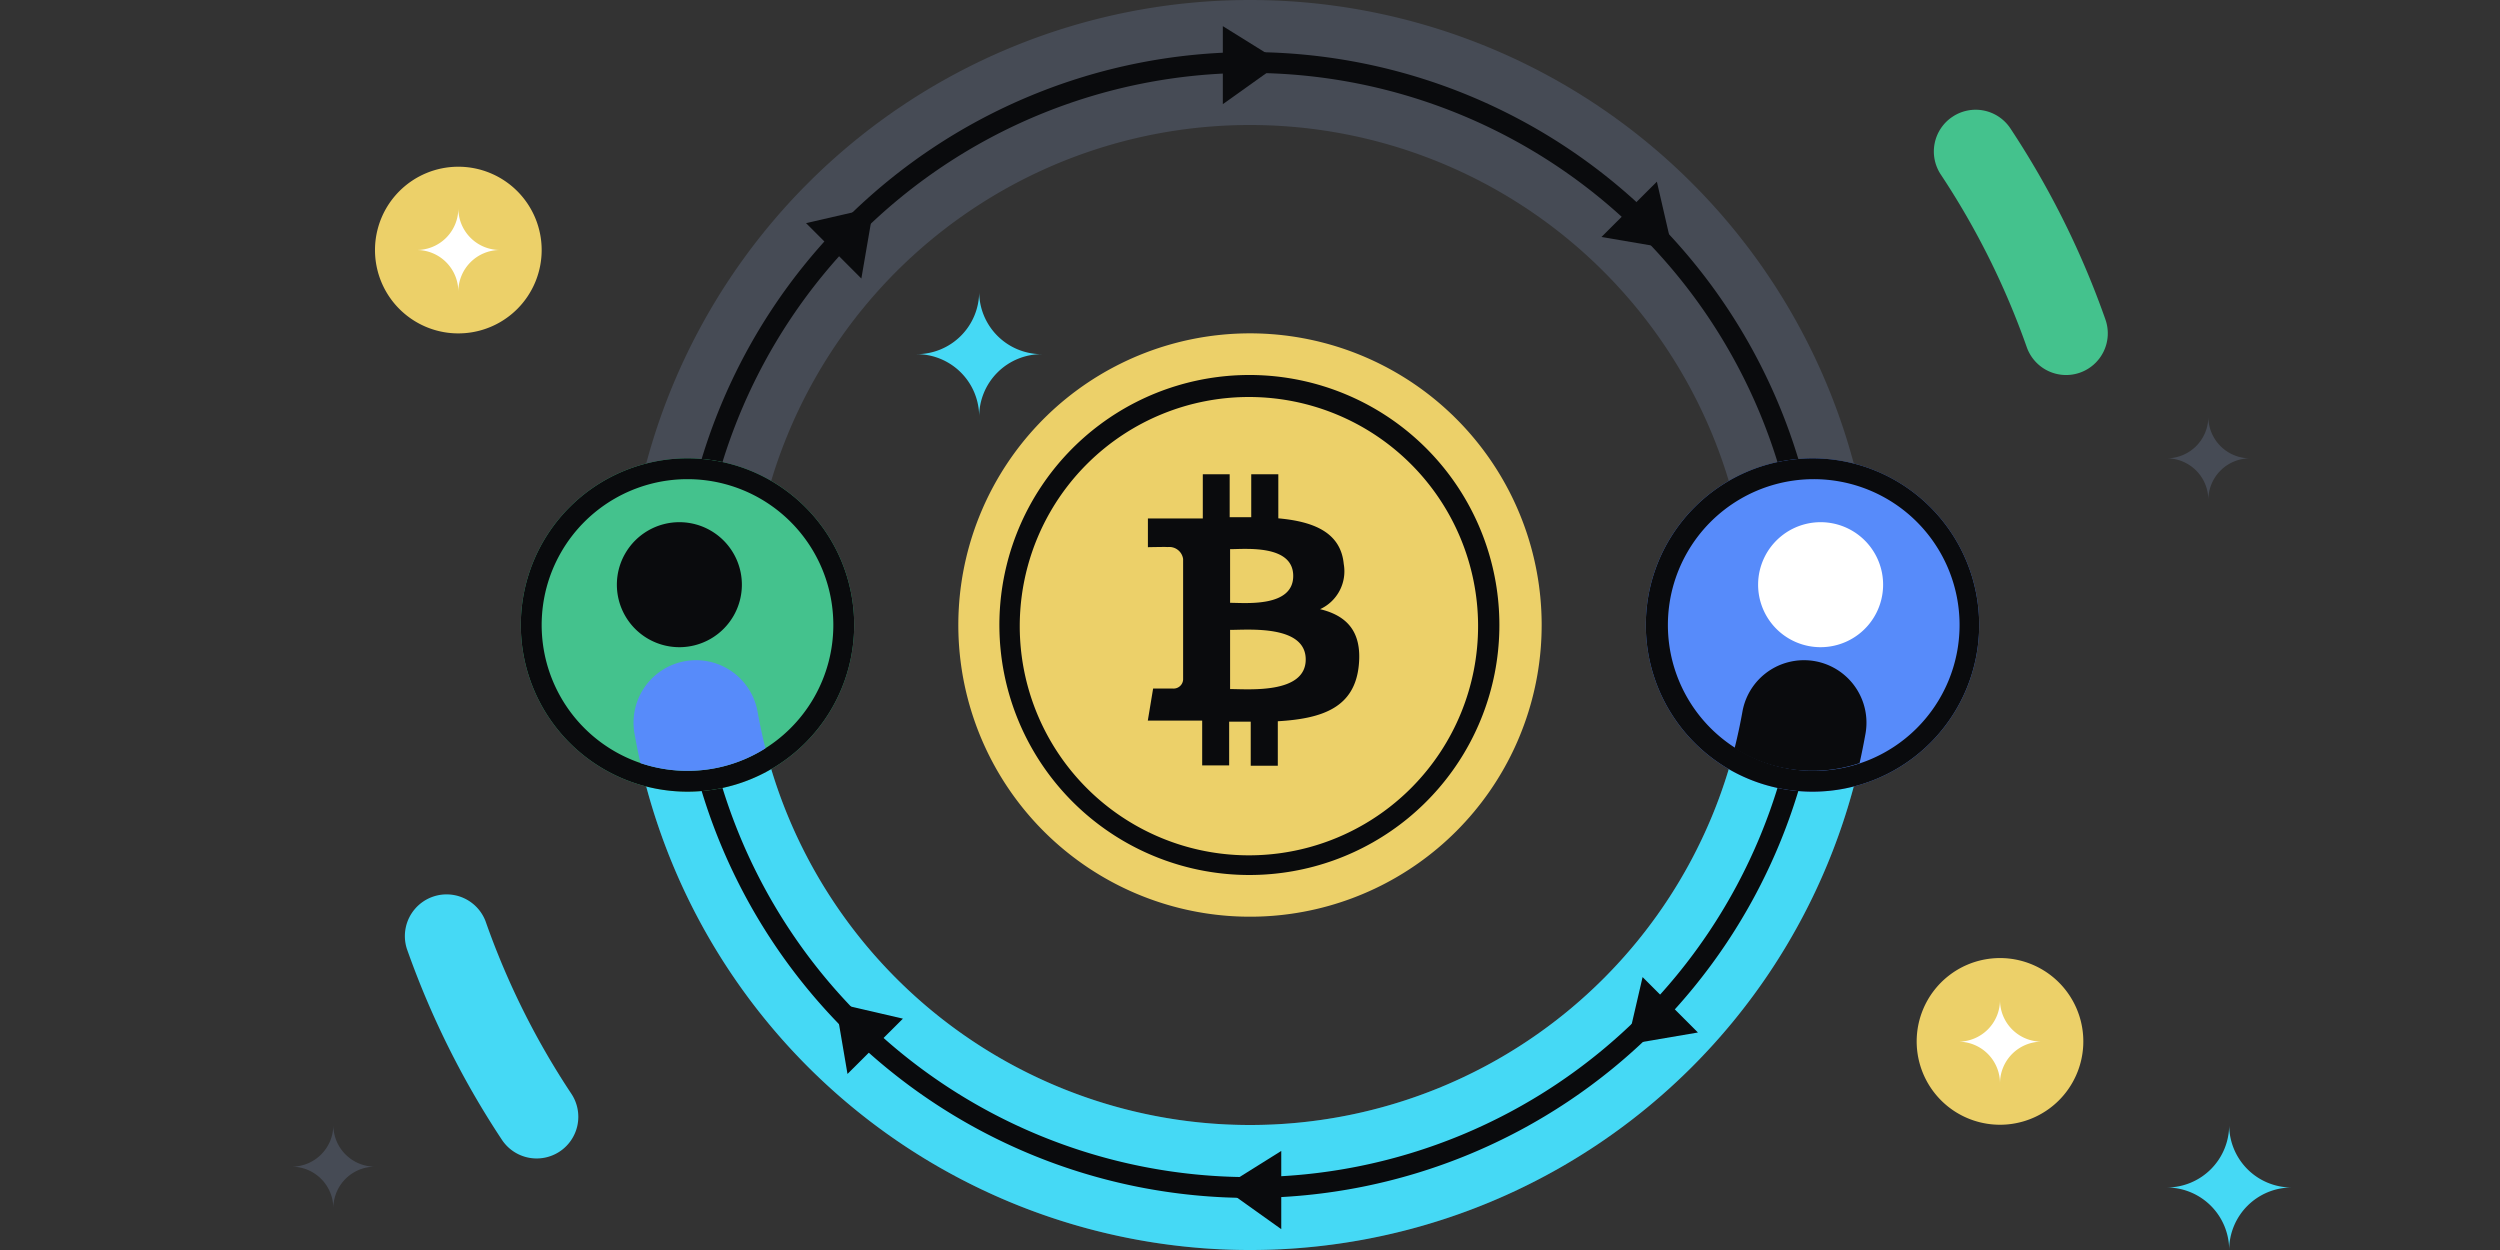 <svg xmlns="http://www.w3.org/2000/svg" fill="none" viewBox="0 0 240 120"><rect x="0" y="0" width="240" height="120" fill="#333333" stroke="none"/><g clip-path="url(#a)"><path fill="#464B55" fill-rule="evenodd" d="M120 12a47.998 47.998 0 0 0-47.078 57.364A48 48 0 1 0 120 12M60 60a60 60 0 1 1 120 0 60 60 0 0 1-120 0" clip-rule="evenodd"/><path fill="#45D9F5" fill-rule="evenodd" d="M72 60a48 48 0 1 0 96 0h12a60 60 0 0 1-17.574 42.426 59.996 59.996 0 0 1-84.852 0A60 60 0 0 1 60 60z" clip-rule="evenodd"/><path fill="#0A0B0D" fill-rule="evenodd" d="M120 7a53.001 53.001 0 1 0 0 106.002A53.001 53.001 0 0 0 120 7M65 60a55 55 0 1 1 110 0 55 55 0 0 1-110 0" clip-rule="evenodd"/><path fill="#ECD069" fill-rule="evenodd" d="M139.8 79.8a27.998 27.998 0 0 1-46.594-11.668A28 28 0 1 1 139.8 79.8" clip-rule="evenodd"/><path fill="#0A0B0D" fill-rule="evenodd" d="M135.56 75.56a22 22 0 1 1-31.12-31.104 22 22 0 0 1 31.12 31.104M120 84a24 24 0 0 0 23.491-19.371 24 24 0 0 0-14.412-26.821 23.998 23.998 0 0 0-33.018 24.588A24 24 0 0 0 120 84" clip-rule="evenodd"/><path fill="#0A0B0D" d="M112.089 52.52a1.34 1.34 0 0 1 1.49 1.14v11.58a.9.9 0 0 1-.318.641.92.92 0 0 1-.682.219h-1.88l-.51 3.08h5.22v4.3h2.59v-4.2h2.07v4.23h2.6v-4.27c4.35-.25 7.4-1.35 7.78-5.42.31-3.28-1.25-4.74-3.72-5.34a4 4 0 0 0 2.27-4.34c-.29-3.06-2.94-4.08-6.28-4.38v-4.23h-2.6v4.12h-2.07v-4.12h-2.58v4.24h-5.27v2.76s1.92-.04 1.89-.01m6 .2c1.46 0 6.06-.47 6.06 2.57s-4.6 2.58-6.06 2.58zm0 7.75c1.75 0 7.26-.5 7.26 2.84s-5.51 2.84-7.26 2.84z"/><path fill="#578BFA" d="M174 76a15.998 15.998 0 0 0 15.693-19.121 16.003 16.003 0 0 0-28.997-5.768A16 16 0 0 0 174 76"/><path fill="#0A0B0D" fill-rule="evenodd" d="M174 74a14 14 0 1 0 0-27.999A14 14 0 0 0 174 74m16-14a16 16 0 1 1-32 .001A16 16 0 0 1 190 60" clip-rule="evenodd"/><path fill="#0A0B0D" d="M178.52 73.26A14.1 14.1 0 0 1 174 74a13.93 13.93 0 0 1-7.48-2.16c.29-1.16.54-2.33.75-3.5a5.99 5.99 0 0 1 4.609-4.818 6 6 0 0 1 7.211 6.898c-.17.95-.36 1.9-.57 2.84"/><path fill="#FFFFFF" d="M174.779 62.13a6.002 6.002 0 0 0 5.885-7.17 6 6 0 0 0-4.714-4.715 6.002 6.002 0 0 0-7.171 5.885 5.997 5.997 0 0 0 6 6"/><path fill="#45D9F5" d="M94 40a6 6 0 0 0-6-6 6 6 0 0 0 6-6 6 6 0 0 0 6 6 6 6 0 0 0-6 6"/><path fill="#464B55" d="M32 116a4 4 0 0 0-4-4 3.997 3.997 0 0 0 4-4 4 4 0 0 0 4 4 3.997 3.997 0 0 0-4 4m180-68a3.997 3.997 0 0 0-4-4 4 4 0 0 0 4-4 3.997 3.997 0 0 0 4 4 4 4 0 0 0-4 4"/><path fill="#0A0B0D" d="M117.391 10V2.51l5.61 3.49zm5.61 108v-7.51l-5.61 3.51z"/><path fill="#45D9F5" d="M214 120a6 6 0 0 0-1.757-4.243A6 6 0 0 0 208 114a6 6 0 0 0 4.243-1.757A6 6 0 0 0 214 108c0 1.591.632 3.117 1.757 4.243A6 6 0 0 0 220 114a6 6 0 0 0-4.243 1.757A6 6 0 0 0 214 120"/><path fill="#44C28D" fill-rule="evenodd" d="M187.44 11.21a4 4 0 0 0-1.711 2.543 4 4 0 0 0 .591 3.007 75.2 75.2 0 0 1 8.25 16.57 4.004 4.004 0 0 0 5.105 2.445 4 4 0 0 0 2.445-5.105A83.3 83.3 0 0 0 193 12.33a4 4 0 0 0-2.547-1.716 4 4 0 0 0-3.013.596" clip-rule="evenodd"/><path fill="#45D9F5" fill-rule="evenodd" d="M53.74 110.54a4 4 0 0 0 1.11-5.54 74.5 74.5 0 0 1-8.24-16.57 4.004 4.004 0 0 0-7.55 2.66 83.3 83.3 0 0 0 9.13 18.34 4 4 0 0 0 5.55 1.11" clip-rule="evenodd"/><path fill="#ECD069" fill-rule="evenodd" d="M197.66 105.63a8.004 8.004 0 0 1-10.107.997 8.005 8.005 0 0 1-2.94-9.721 7.998 7.998 0 0 1 13.584-1.99 8.004 8.004 0 0 1-.537 10.714" clip-rule="evenodd"/><path fill="#FFFFFF" d="M192 96a3.997 3.997 0 0 0 4 4 4 4 0 0 0-2.828 1.172A4 4 0 0 0 192 104a4 4 0 0 0-1.172-2.828A4 4 0 0 0 188 100a4 4 0 0 0 4-4"/><path fill="#ECD069" fill-rule="evenodd" d="M49.66 29.66a8 8 0 1 1-11.32-11.308A8 8 0 0 1 49.66 29.66" clip-rule="evenodd"/><path fill="#FFFFFF" d="M44 20a4 4 0 0 0 4 4 4 4 0 0 0-4 4 4 4 0 0 0-4-4 4 4 0 0 0 4-4"/><path fill="#0A0B0D" d="m82.69 26.74-5.31-5.32 6.48-1.49zm80.309 72.38-5.31-5.32-1.5 6.48zm-9.259-76.37 5.32-5.31 1.49 6.47zM81.36 103.1l5.32-5.31-6.48-1.5z"/><path fill="#44C28D" d="M66 76a16 16 0 1 1 0-32 16 16 0 0 1 0 32"/><path fill="#0A0B0D" fill-rule="evenodd" d="M66 74a14 14 0 1 1 0-28 14 14 0 0 1 0 28M50 60a16 16 0 1 0 32 0 16 16 0 0 0-32 0" clip-rule="evenodd"/><path fill="#578BFA" d="M61.48 73.26c1.455.491 2.982.741 4.52.74a13.93 13.93 0 0 0 7.48-2.16c-.29-1.16-.54-2.33-.75-3.5a6 6 0 1 0-11.82 2.08c.17.95.36 1.9.57 2.84"/><path fill="#0A0B0D" d="M65.22 62.13a6 6 0 1 1 0-12 6 6 0 0 1 0 12"/></g><defs><clipPath id="a"><path fill="#FFFFFF" d="M0 0h240v120H0z"/></clipPath></defs></svg>